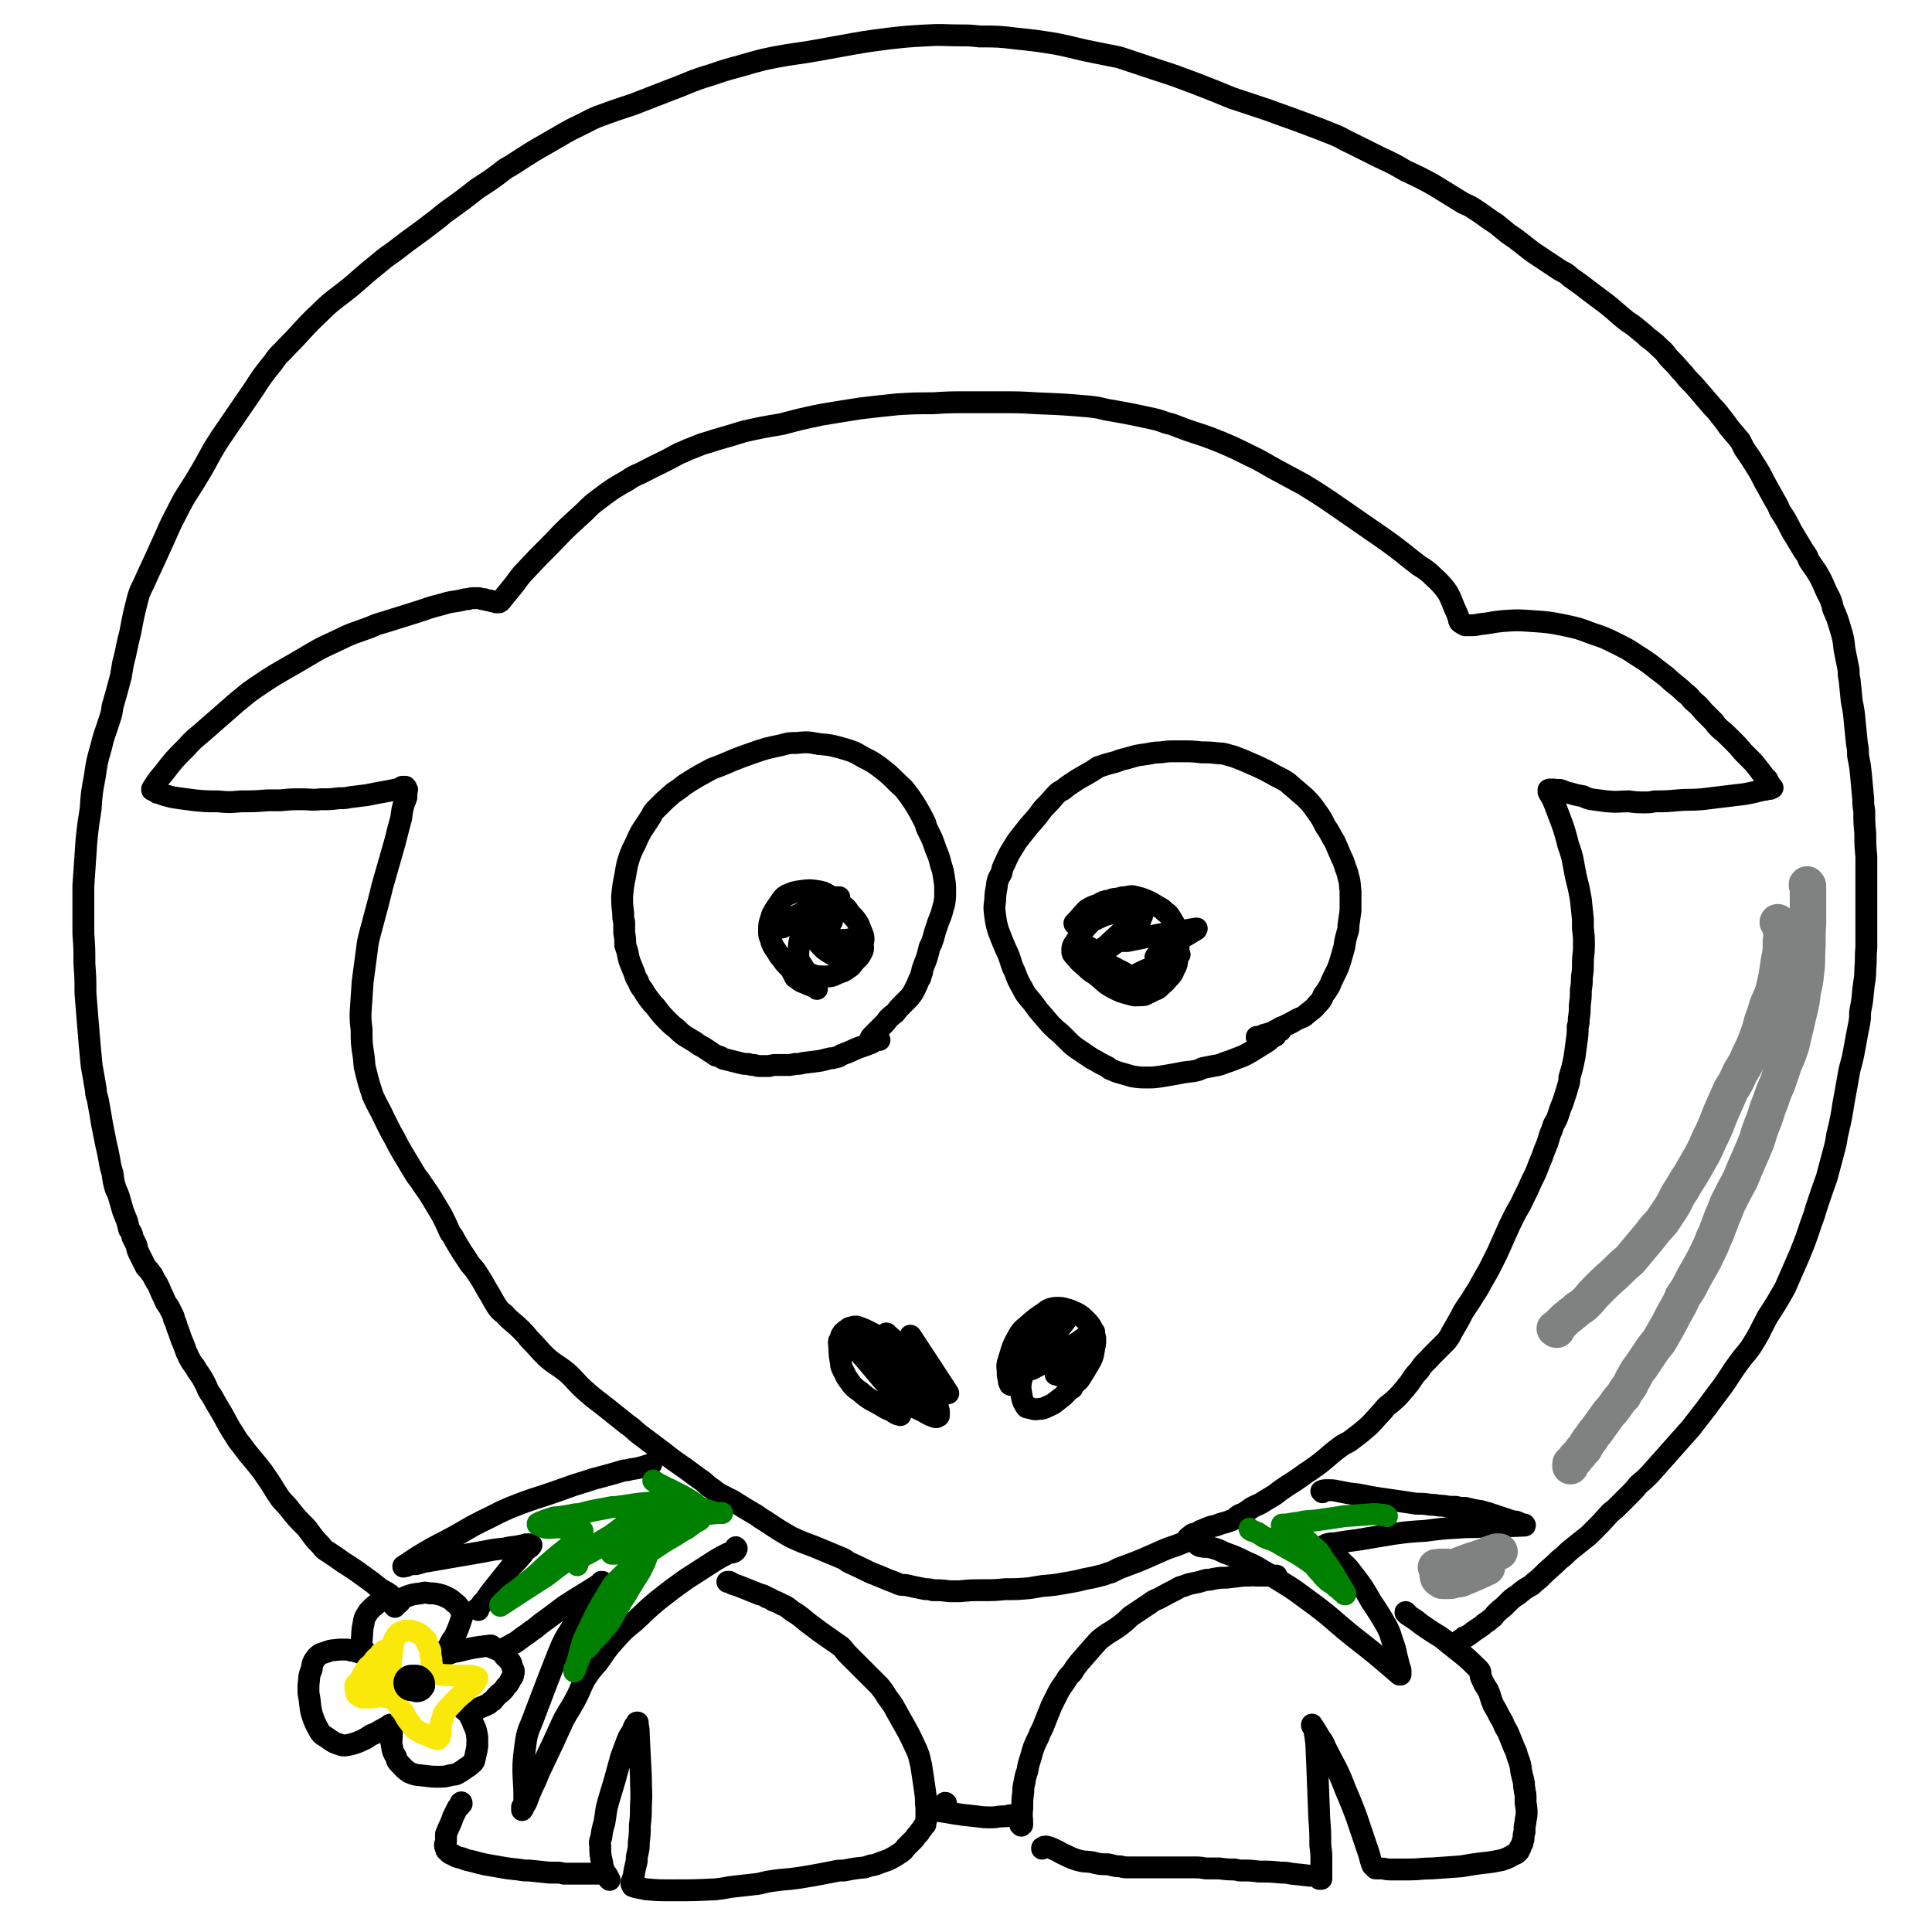 <svg viewBox='0 0 1854 1854' version='1.1' xmlns='http://www.w3.org/2000/svg' xmlns:xlink='http://www.w3.org/1999/xlink'><g fill='none' stroke='#000000' stroke-width='21' stroke-linecap='round' stroke-linejoin='round'><path d='M980,1752c0,0 -1,-1 -1,-1 0,0 2,1 2,0 0,-8 -1,-8 0,-16 0,-8 0,-8 1,-16 0,-4 0,-4 1,-8 1,-6 1,-6 3,-12 1,-6 1,-6 3,-12 3,-11 3,-11 8,-21 1,-4 2,-4 4,-9 4,-10 4,-10 8,-20 2,-4 2,-4 4,-8 4,-8 4,-8 9,-15 3,-5 3,-5 7,-9 3,-5 3,-5 7,-10 7,-8 7,-8 14,-16 3,-3 3,-4 7,-7 9,-7 10,-6 19,-13 5,-4 5,-4 9,-8 9,-6 9,-6 18,-12 4,-3 4,-3 9,-5 9,-5 9,-5 17,-9 3,-2 3,-2 7,-3 7,-3 7,-2 15,-4 3,-1 3,-1 7,-2 3,0 3,0 7,-1 6,-1 6,-1 12,-1 8,-1 8,-1 16,-2 3,0 3,0 6,0 3,-1 3,0 6,0 2,0 2,0 4,0 2,0 2,0 5,0 1,0 1,0 3,0 2,0 2,0 3,0 3,0 3,0 5,0 '/><path d='M1350,1548c-1,0 -2,-1 -1,-1 0,0 0,1 1,2 1,1 2,1 3,2 3,2 3,2 6,4 5,4 5,4 11,8 10,7 11,6 20,14 15,12 16,12 29,25 3,3 1,4 2,7 3,7 3,7 7,13 3,7 2,7 5,14 3,5 3,5 6,11 3,5 3,5 5,10 3,5 3,5 5,10 2,5 2,5 4,10 2,4 2,4 3,8 3,8 3,8 4,16 1,4 1,4 2,8 1,4 0,4 1,8 0,3 1,3 1,7 0,3 0,3 0,6 1,6 1,6 1,11 0,3 -1,3 -1,7 -1,5 -1,5 -1,10 -1,3 -1,3 -1,7 -1,2 -1,2 -1,4 -1,1 -1,1 -1,2 -1,1 -1,1 -1,2 0,1 0,1 -1,1 0,2 0,2 -1,3 -2,2 -2,2 -5,3 -5,3 -5,3 -11,5 -14,3 -14,2 -27,4 -6,1 -6,1 -12,2 -14,1 -14,1 -28,2 -11,0 -11,1 -22,1 -9,0 -9,0 -18,0 -5,0 -5,-1 -9,-1 -2,0 -2,0 -3,0 -1,0 -1,0 -2,0 0,0 0,0 0,0 -2,-2 -2,-2 -3,-3 -3,-8 -2,-8 -5,-16 -10,-29 -9,-29 -21,-57 -8,-21 -9,-20 -19,-40 -2,-5 -2,-5 -5,-9 -3,-5 -3,-5 -6,-10 -1,-1 -1,-1 -2,-2 0,-1 0,-1 0,-1 0,0 0,0 0,1 1,2 2,1 2,3 3,16 2,17 3,34 1,26 1,26 2,52 1,13 1,13 1,26 1,7 1,7 1,14 0,5 0,5 0,9 0,2 0,2 0,5 0,1 0,1 0,1 0,1 0,1 0,1 0,1 0,1 0,2 0,0 0,0 -1,0 0,0 0,0 -1,0 0,-1 1,-2 0,-3 -4,-1 -5,0 -9,0 -9,-1 -9,-1 -18,-2 -5,-1 -5,-1 -10,-1 -10,-1 -10,-1 -21,-1 -8,-1 -8,-1 -16,-1 -3,0 -3,0 -7,-1 -7,0 -7,0 -15,-1 -7,0 -7,0 -13,0 -6,-1 -6,-1 -11,-1 -8,0 -8,0 -16,0 -8,0 -8,0 -16,0 -7,0 -7,0 -13,0 -9,0 -9,0 -17,0 -5,0 -5,0 -9,-1 -6,0 -6,-1 -12,-2 -7,0 -8,0 -15,-2 -7,-1 -7,0 -14,-2 -6,-2 -6,-2 -12,-5 -5,-2 -5,-3 -10,-5 -4,-2 -4,-2 -8,-3 -2,0 -2,0 -3,1 -1,0 -1,0 -1,1 '/><path d='M585,1804c0,-1 -1,-1 -1,-1 0,-1 0,-1 0,-1 -1,-1 -1,-1 -1,-2 -1,-2 -2,-2 -3,-4 -1,-4 -2,-4 -2,-8 -2,-8 -2,-9 -2,-17 -1,-4 0,-4 1,-8 1,-7 1,-7 3,-14 2,-11 1,-11 4,-21 3,-10 3,-10 6,-20 3,-11 3,-11 6,-22 3,-8 3,-8 6,-16 2,-5 2,-4 5,-9 1,-3 1,-3 2,-5 1,-1 1,-1 2,-2 0,0 0,-1 0,-1 0,0 1,0 1,0 0,1 0,1 0,2 1,5 1,5 1,10 1,19 1,19 2,39 0,15 1,15 0,30 0,9 0,9 -1,18 0,8 0,8 -1,16 0,5 0,5 -1,10 -1,4 -1,4 -1,8 -2,8 -2,8 -3,15 -1,2 -1,2 -1,4 0,0 0,0 -1,1 0,1 0,1 0,2 0,0 0,0 1,1 0,0 0,0 0,1 2,0 2,1 3,1 5,1 5,1 10,2 12,1 12,1 25,1 21,0 21,0 42,-1 10,-1 10,-2 21,-3 9,-1 9,-1 18,-2 7,-1 7,-2 15,-3 13,-2 13,-1 26,-3 6,-1 6,-1 12,-2 11,-2 11,-2 21,-4 5,-1 5,-1 10,-1 10,-2 10,-2 20,-3 3,-1 3,-1 6,-2 2,0 2,0 5,-1 5,-2 5,-2 11,-4 6,-3 6,-3 12,-7 3,-2 3,-2 5,-5 4,-4 4,-4 8,-8 2,-2 1,-2 3,-4 1,-1 1,-1 2,-2 1,-2 1,-2 2,-3 1,-1 1,-1 2,-3 0,0 0,0 1,-1 0,-1 0,-1 1,-1 0,-1 0,-1 0,-1 1,-4 1,-4 1,-7 0,-4 0,-4 0,-8 -1,-7 0,-7 -1,-14 -2,-14 -2,-14 -4,-27 -2,-7 -1,-7 -4,-14 -9,-20 -10,-20 -21,-40 -3,-6 -4,-6 -8,-12 -3,-5 -3,-5 -7,-10 -5,-5 -5,-5 -10,-10 -10,-10 -10,-10 -20,-20 -4,-4 -3,-4 -7,-8 -10,-7 -10,-7 -20,-14 -4,-3 -4,-3 -8,-6 -7,-5 -7,-6 -14,-11 -5,-3 -5,-3 -10,-7 -3,-2 -3,-1 -6,-3 -4,-2 -4,-2 -7,-3 -3,-2 -3,-2 -6,-3 -3,-2 -3,-2 -7,-3 -10,-4 -10,-4 -20,-8 -3,-1 -3,-1 -6,-2 -1,-1 -1,-1 -3,-2 -1,0 -1,0 -2,0 0,0 0,0 0,0 '/><path d='M443,1731c0,-1 0,-2 -1,-1 0,0 0,1 0,2 -1,2 -2,2 -3,3 -2,4 -2,4 -4,8 -3,9 -4,9 -7,17 0,1 0,1 0,3 0,1 0,1 0,3 0,2 0,2 -1,4 0,2 0,2 1,4 0,2 1,2 2,3 2,2 2,2 5,3 3,2 3,2 8,3 5,2 5,2 10,3 11,3 11,3 23,5 11,2 11,2 21,3 6,1 6,1 11,1 10,1 10,1 19,2 3,0 3,0 6,0 4,0 4,0 8,1 1,0 1,0 3,0 3,0 3,0 6,0 2,0 2,0 4,0 1,0 1,0 3,0 1,0 1,0 2,0 1,0 1,0 2,0 2,0 2,0 4,0 1,0 1,0 2,0 2,0 2,0 4,0 1,0 1,0 1,0 1,0 1,0 2,0 0,0 0,0 0,0 1,0 1,0 1,-1 0,0 0,0 1,0 0,0 0,0 1,-1 0,0 0,0 0,0 0,-1 0,-1 0,-1 0,0 0,0 1,0 0,0 0,0 0,0 '/><path d='M707,1486c0,0 -1,-2 -1,-1 0,1 1,2 0,3 -3,3 -4,1 -8,3 -6,3 -6,3 -11,6 -14,9 -14,9 -28,18 -14,10 -14,10 -28,21 -11,9 -11,10 -22,20 -10,8 -10,8 -19,18 -9,10 -8,10 -16,21 -7,8 -7,8 -13,17 -5,10 -4,10 -10,21 -5,9 -5,8 -10,17 -10,22 -10,22 -20,43 -3,6 -3,6 -5,11 -2,5 -2,5 -5,11 -3,7 -3,7 -6,15 -1,2 -1,1 -2,3 -1,1 -1,1 -1,2 0,1 0,1 -1,1 0,0 0,1 0,1 0,-1 0,-2 0,-3 1,0 2,0 2,-1 1,-28 -3,-29 1,-57 2,-17 4,-16 10,-33 11,-29 11,-29 22,-57 5,-12 5,-12 12,-23 9,-16 10,-16 21,-32 4,-5 4,-5 8,-10 0,-1 0,-1 1,-2 0,0 0,0 0,0 0,0 0,-1 0,-1 0,0 0,0 -1,0 0,1 0,1 0,1 -17,11 -18,11 -35,22 -8,6 -8,6 -16,12 -7,5 -7,5 -13,10 -5,3 -5,4 -10,7 -4,3 -4,3 -8,6 -2,1 -2,1 -4,2 -1,1 -2,1 -3,2 -1,0 -1,0 -1,1 -1,0 -1,0 -1,0 -1,1 -1,1 -1,1 -1,0 -1,0 -1,0 0,0 0,0 -1,0 0,0 0,0 0,0 0,0 1,0 2,0 '/><path d='M459,1545c0,-1 -1,-1 -1,-1 0,-1 1,0 1,0 1,-2 1,-2 2,-3 2,-3 2,-3 5,-6 4,-6 4,-6 8,-11 8,-10 8,-10 16,-20 8,-8 8,-8 15,-17 2,-1 2,-1 3,-2 1,-1 1,0 1,-1 1,-1 1,-1 1,-1 0,-1 0,-1 -1,-1 -2,0 -2,0 -4,0 -1,0 -1,0 -2,1 -1,0 -1,0 -2,0 -9,2 -9,1 -17,3 -10,1 -10,1 -20,3 -29,5 -29,5 -58,10 -3,1 -3,1 -7,2 -4,0 -4,0 -8,1 -1,1 -1,1 -3,1 -1,0 -1,0 -1,0 0,0 0,1 0,0 0,0 0,0 0,0 11,-7 10,-7 22,-14 12,-7 13,-7 26,-14 13,-7 13,-8 27,-15 13,-6 13,-7 27,-13 25,-10 26,-9 51,-18 11,-4 11,-4 21,-7 9,-3 9,-3 17,-5 11,-3 11,-3 21,-6 3,0 3,0 6,-1 7,-1 7,-1 14,-3 3,-1 3,-1 6,-2 '/><path d='M1146,1476c0,0 0,-1 -1,-1 -1,0 -1,1 -2,1 -2,2 -2,2 -4,3 -5,2 -5,2 -10,4 -9,3 -9,3 -18,7 -18,8 -18,8 -37,15 -4,2 -4,2 -8,4 -5,1 -5,2 -10,3 -11,3 -11,2 -22,5 -5,1 -5,1 -11,2 -11,2 -11,2 -23,3 -6,1 -6,1 -12,2 -11,1 -11,1 -23,1 -11,1 -11,1 -23,1 -10,0 -10,0 -21,1 -5,0 -5,0 -10,0 -8,-1 -8,-1 -16,-1 -3,-1 -3,-1 -7,-1 -10,-2 -10,-2 -19,-4 -5,0 -5,0 -9,-2 -8,-3 -8,-3 -15,-6 -5,-2 -5,-2 -10,-4 -10,-5 -10,-5 -21,-10 -4,-3 -4,-3 -9,-5 -12,-5 -12,-5 -24,-10 -11,-4 -11,-4 -22,-9 -12,-7 -12,-7 -24,-15 -5,-3 -5,-3 -9,-6 -12,-7 -12,-7 -23,-14 -6,-3 -6,-3 -12,-6 -5,-3 -5,-4 -10,-7 -5,-4 -5,-5 -10,-8 -12,-9 -12,-9 -25,-18 -4,-3 -4,-3 -9,-7 -12,-9 -12,-9 -24,-18 -5,-4 -5,-5 -11,-9 -10,-8 -10,-8 -20,-16 -10,-8 -11,-8 -21,-17 -9,-8 -8,-9 -17,-17 -10,-8 -11,-7 -20,-15 -8,-8 -8,-9 -16,-17 -4,-5 -4,-5 -8,-9 -8,-8 -9,-7 -16,-15 -4,-3 -4,-3 -7,-7 -5,-8 -5,-9 -10,-17 -5,-9 -5,-9 -11,-18 -3,-4 -4,-4 -7,-9 -6,-9 -6,-9 -12,-19 -2,-4 -2,-4 -5,-8 -4,-9 -4,-9 -8,-17 -3,-5 -3,-5 -6,-10 -6,-10 -6,-10 -13,-20 -3,-5 -4,-5 -7,-10 -6,-10 -6,-10 -12,-20 -6,-10 -5,-10 -11,-20 -3,-6 -3,-6 -6,-12 -5,-11 -6,-11 -11,-22 -4,-12 -4,-12 -7,-24 -2,-7 -1,-7 -2,-14 -2,-13 -2,-13 -2,-26 -1,-8 -1,-8 -1,-16 1,-15 1,-15 2,-30 2,-15 2,-15 4,-30 1,-8 1,-8 3,-16 4,-15 4,-15 8,-30 2,-8 2,-8 4,-16 4,-14 4,-14 8,-28 2,-7 2,-7 4,-14 3,-12 3,-12 6,-23 1,-8 1,-8 3,-15 1,-2 1,-2 2,-5 0,-3 0,-3 0,-6 1,-1 1,-1 0,-2 0,-1 0,-1 -1,-2 -1,0 -1,0 -3,0 -2,1 -1,1 -3,2 -5,1 -5,1 -10,2 -11,2 -11,2 -21,4 -8,1 -8,1 -16,2 -5,1 -5,1 -11,1 -8,1 -8,1 -17,1 -9,1 -9,0 -18,0 -11,0 -11,0 -21,1 -6,0 -6,0 -12,0 -13,1 -13,1 -26,1 -11,1 -11,1 -22,0 -11,0 -11,0 -22,-1 -8,-1 -8,-1 -15,-2 -7,-1 -7,-1 -14,-3 -3,-1 -3,-1 -5,-2 -2,0 -2,0 -3,-1 -2,-1 -2,-1 -4,-2 0,0 0,-1 0,-1 0,0 0,0 0,0 5,-8 5,-8 11,-15 10,-13 10,-13 22,-25 7,-8 8,-8 16,-15 16,-14 16,-14 32,-28 9,-7 9,-8 18,-14 19,-13 20,-13 39,-24 19,-11 19,-12 39,-21 16,-8 16,-7 32,-13 7,-3 7,-3 14,-5 16,-5 16,-5 32,-10 12,-4 11,-4 23,-7 9,-3 9,-2 19,-4 3,-1 3,-1 6,-1 3,-1 3,-1 7,-1 1,0 1,0 2,0 2,0 2,0 5,1 1,0 1,0 2,0 2,1 2,1 3,1 2,0 2,0 4,1 2,0 2,0 4,1 0,0 0,0 1,0 0,0 0,0 0,0 1,0 1,0 1,0 1,0 1,0 1,0 2,-1 2,-2 3,-3 5,-6 5,-6 9,-11 5,-6 5,-7 10,-13 15,-16 15,-16 30,-31 14,-15 15,-15 30,-29 7,-7 7,-7 15,-13 12,-9 12,-9 26,-17 6,-4 6,-4 13,-7 19,-10 19,-9 37,-19 6,-2 6,-3 12,-5 5,-2 5,-2 10,-4 7,-2 7,-2 13,-4 14,-4 14,-4 27,-8 18,-4 18,-4 36,-7 19,-5 19,-5 38,-9 18,-3 18,-3 37,-6 8,-1 8,-1 17,-2 9,-1 9,-1 19,-2 17,-1 17,-1 34,-1 16,-1 16,-1 32,-1 17,0 17,0 34,0 17,0 17,0 34,1 25,1 25,1 49,3 9,1 9,1 17,3 23,4 23,4 46,9 9,2 8,3 17,5 8,3 8,3 16,6 15,5 16,5 31,11 14,6 14,6 28,13 13,6 13,7 26,14 13,7 13,7 26,14 13,8 13,8 25,16 13,9 13,9 26,18 13,9 13,9 26,18 17,12 17,13 34,26 5,3 5,3 10,7 6,6 7,6 13,13 4,5 4,5 7,11 2,5 2,5 4,10 2,4 2,4 3,7 1,2 1,2 1,4 1,1 0,1 1,2 1,1 2,1 3,2 1,0 1,0 2,1 2,0 2,0 4,0 5,0 5,0 10,-1 11,-1 11,-2 22,-3 14,-1 14,-1 28,0 15,1 16,1 31,4 14,3 14,3 27,8 12,4 12,4 24,10 10,5 10,5 19,11 13,8 13,9 25,18 4,3 4,3 7,6 7,6 8,6 14,12 4,3 4,3 7,7 6,5 6,5 11,11 5,5 5,5 10,10 2,3 2,3 5,6 6,5 6,5 12,11 6,6 6,6 11,12 5,5 5,5 10,10 4,5 4,5 7,9 3,4 3,4 6,7 1,2 1,2 2,4 1,1 1,1 1,2 0,0 0,0 0,1 1,0 1,1 1,1 0,0 0,0 1,0 0,0 0,0 0,0 0,0 0,0 -1,0 0,0 0,0 0,0 -1,0 -1,0 -1,1 -1,0 -1,0 -2,0 -3,1 -3,1 -5,1 -4,1 -4,1 -8,2 -9,2 -9,2 -18,3 -17,2 -17,2 -33,4 -12,1 -12,0 -23,1 -11,1 -11,1 -22,1 -5,1 -5,1 -9,1 -8,0 -8,0 -16,-1 -10,0 -10,1 -21,0 -7,-1 -7,-1 -15,-2 -4,-1 -4,-1 -8,-3 -6,-1 -6,-1 -13,-3 -5,-1 -5,-2 -9,-3 -3,0 -3,0 -6,0 -1,-1 -1,0 -3,0 -1,0 -1,-1 -1,0 -1,0 -1,0 -1,0 0,0 0,0 0,1 0,0 0,0 0,1 0,1 1,1 1,2 3,5 3,5 5,10 7,19 8,19 13,39 5,14 4,14 7,29 3,12 3,12 5,23 1,9 1,9 2,19 0,5 0,5 0,9 1,8 1,8 1,17 0,8 -1,8 -1,16 0,7 0,7 -1,14 0,6 0,6 -1,12 0,7 0,7 -1,15 0,6 0,6 -1,13 0,4 0,4 -1,7 0,7 0,7 -1,14 -1,7 -1,7 -2,15 -2,10 -2,10 -5,20 0,4 0,4 -1,7 -2,7 -2,7 -4,13 -2,7 -3,7 -5,14 -2,6 -2,6 -5,11 -1,3 -1,3 -2,6 -1,2 -1,2 -2,5 -2,7 -2,7 -5,14 -2,6 -2,6 -5,13 -3,8 -3,8 -7,16 -4,9 -4,9 -8,17 -4,9 -5,9 -9,17 -4,8 -4,8 -8,17 -4,9 -4,9 -8,18 -4,8 -4,8 -8,16 -4,7 -4,7 -8,14 -4,8 -5,8 -9,15 -2,3 -2,3 -4,6 -4,6 -4,6 -7,12 -4,7 -4,7 -8,14 -2,4 -2,4 -5,8 -7,7 -7,7 -14,14 -6,7 -7,6 -12,14 -6,6 -5,6 -10,13 -3,3 -2,3 -5,6 -6,7 -6,7 -13,13 -4,3 -4,3 -7,7 -7,7 -6,7 -13,14 -8,7 -8,7 -16,13 -5,4 -5,3 -10,6 -11,8 -11,9 -21,17 -4,3 -4,3 -7,5 -5,4 -5,3 -10,7 -7,5 -7,5 -15,10 -6,4 -6,4 -11,8 -6,4 -7,4 -13,8 -5,3 -5,2 -10,5 -4,3 -4,3 -9,6 -1,0 -1,0 -3,1 -3,2 -3,3 -7,5 -1,0 -1,0 -3,1 -3,1 -3,1 -7,2 -5,2 -5,2 -10,3 -5,2 -5,2 -10,4 -3,2 -3,2 -7,3 -2,1 -2,1 -3,3 -1,0 -2,0 -2,1 0,0 1,0 1,1 '/><path d='M1269,1432c0,0 -1,-1 -1,-1 2,-1 3,-1 5,-1 6,0 6,0 11,1 10,2 9,2 19,3 15,3 15,3 29,5 14,2 14,2 27,4 7,0 7,0 14,1 6,0 6,1 12,1 6,1 6,1 12,1 4,1 4,1 9,1 8,2 8,2 15,3 4,1 3,1 7,2 6,2 6,2 12,4 6,2 6,2 12,4 3,0 3,0 5,1 2,1 2,1 5,2 0,0 0,0 1,0 0,0 1,1 0,1 -19,1 -19,0 -39,1 -13,1 -13,0 -25,1 -16,1 -16,1 -31,3 -16,1 -16,1 -31,3 -12,2 -12,2 -24,4 -16,3 -16,2 -32,5 -4,0 -4,0 -8,1 -1,0 -1,1 -1,1 0,0 0,0 0,0 7,7 7,7 14,14 6,6 7,6 12,13 10,13 10,13 18,27 8,12 8,12 15,24 4,8 3,8 6,16 3,8 2,8 4,15 1,4 1,4 2,8 1,2 1,2 1,4 0,1 0,1 0,2 0,0 0,0 0,1 0,0 0,0 0,0 0,0 0,0 -1,0 -22,-19 -22,-19 -45,-37 -21,-17 -20,-18 -42,-34 -20,-15 -20,-14 -41,-27 -9,-5 -9,-6 -19,-10 -10,-5 -10,-5 -21,-9 -6,-3 -6,-3 -13,-5 -5,-1 -5,0 -9,-1 -2,0 -2,-1 -3,-1 '/><path d='M908,1731c0,0 0,-1 -1,-1 0,0 0,1 -1,1 -1,1 -1,1 -3,2 -4,1 -5,1 -9,3 0,0 0,0 0,0 1,0 0,0 0,0 1,1 1,1 1,1 21,3 21,4 42,6 7,1 8,1 15,1 5,0 5,-1 11,-1 3,0 3,0 6,-1 2,0 2,0 3,0 2,1 2,1 3,1 '/><path d='M407,1618c0,0 -1,-1 -1,-1 '/><path d='M379,1542c0,0 -1,-1 -1,-1 1,-1 2,-1 4,-2 3,-2 2,-4 6,-6 7,-3 8,-3 16,-4 4,-1 4,-1 8,0 4,0 5,0 9,1 4,1 4,1 8,3 4,2 4,2 7,5 3,2 3,2 5,5 2,2 2,2 2,5 1,2 1,2 0,5 -3,9 -3,9 -7,18 -1,2 -2,2 -3,4 -1,2 -1,2 -2,4 -1,2 -1,2 -2,3 -1,1 -1,1 -1,2 -1,1 -1,1 -1,2 -1,0 -1,0 -1,1 0,1 0,1 0,1 0,1 0,1 0,1 0,0 0,0 0,0 0,0 0,-1 0,-1 3,-1 3,0 5,-1 3,-1 3,-2 7,-2 16,-4 17,-4 33,-6 1,0 1,1 1,2 5,2 5,2 9,4 2,2 2,2 3,4 3,3 3,3 6,6 1,2 1,2 1,3 1,3 1,3 2,5 0,1 0,1 0,2 -1,2 0,2 -1,4 -1,1 -1,1 -2,3 -2,4 -2,4 -5,7 -1,2 -1,2 -3,4 -5,4 -5,4 -9,9 -2,1 -2,1 -4,3 -2,1 -2,1 -4,2 -3,1 -3,1 -7,3 -1,0 -1,0 -2,0 -3,0 -3,0 -5,0 -1,0 -1,0 -2,0 -1,0 -1,0 -1,0 -1,0 -1,0 -2,0 -1,0 -1,0 -1,0 0,0 -1,0 0,0 0,1 1,1 2,2 1,1 1,1 3,3 2,5 3,5 4,9 3,6 3,7 4,13 0,2 0,2 0,5 0,2 0,2 0,4 -1,3 0,3 -1,5 -1,5 -1,5 -2,9 -1,2 -2,2 -3,3 -2,2 -2,2 -4,3 -4,3 -4,3 -9,6 -2,1 -2,1 -4,1 -6,1 -6,2 -12,2 -8,0 -8,0 -16,-1 -7,-1 -7,0 -14,-3 -5,-3 -5,-4 -10,-9 -2,-2 -2,-2 -3,-6 -3,-5 -3,-5 -4,-11 -1,-4 0,-4 0,-9 0,-3 0,-3 0,-6 0,-2 0,-2 0,-3 0,-1 0,-1 0,-1 -1,-1 -1,-1 -1,-1 -1,0 -1,0 -2,1 -3,2 -3,2 -7,4 -5,3 -5,3 -10,5 -6,4 -6,4 -13,7 -6,2 -6,2 -12,3 -2,0 -3,0 -5,-1 -7,-2 -7,-3 -13,-7 -3,-2 -4,-2 -6,-5 -5,-9 -5,-9 -8,-18 -2,-9 -1,-10 -3,-19 0,-4 0,-4 0,-8 1,-7 0,-8 3,-15 1,-6 1,-7 5,-12 4,-4 5,-3 10,-5 5,-2 5,-1 11,-2 4,0 4,0 8,0 2,0 2,0 4,1 2,0 2,0 5,1 1,0 1,0 3,1 1,0 1,0 2,0 0,0 0,0 1,0 0,0 0,0 0,0 1,0 1,0 1,0 0,0 0,-1 1,-1 0,0 0,0 0,0 0,-1 0,-1 0,-1 -2,0 -3,1 -3,0 -1,-4 0,-4 0,-9 1,-9 0,-9 2,-18 1,-6 2,-6 5,-11 2,-2 2,-2 4,-4 4,-3 4,-4 9,-6 2,-2 2,-1 5,-2 3,0 3,0 6,0 '/><path d='M375,1531c0,0 0,0 -1,-1 0,0 0,0 0,0 -2,-1 -2,-1 -3,-2 -4,-2 -4,-2 -7,-4 -6,-5 -6,-5 -13,-10 -11,-8 -11,-8 -22,-15 -7,-5 -7,-5 -13,-9 -5,-3 -5,-3 -8,-7 -8,-8 -7,-8 -14,-17 -9,-9 -9,-9 -17,-19 -4,-5 -4,-4 -8,-9 -7,-10 -6,-10 -13,-20 -4,-6 -4,-6 -8,-11 -8,-10 -8,-9 -16,-20 -4,-5 -4,-5 -7,-10 -6,-9 -6,-10 -11,-19 -6,-10 -6,-10 -11,-19 -3,-4 -3,-4 -5,-9 -4,-8 -4,-8 -9,-15 -3,-6 -4,-5 -7,-11 -2,-3 -1,-3 -3,-6 -2,-6 -2,-6 -5,-13 -2,-6 -2,-6 -4,-11 -1,-4 -1,-4 -3,-8 0,-2 0,-2 -1,-4 -2,-4 -2,-4 -4,-8 -3,-4 -3,-4 -5,-9 -1,-2 -1,-2 -2,-4 -2,-5 -2,-5 -4,-9 -2,-3 -2,-3 -4,-7 -1,-2 -1,-2 -2,-3 -2,-3 -2,-3 -5,-6 -1,-2 -1,-2 -2,-4 -2,-4 -2,-4 -4,-8 -2,-4 -2,-4 -3,-9 -2,-4 -2,-4 -4,-8 0,-2 0,-2 -1,-4 -1,-2 -1,-2 -2,-3 -1,-4 -1,-4 -2,-8 -2,-5 -2,-5 -4,-10 -2,-7 -2,-7 -4,-14 -1,-3 -1,-3 -3,-7 -2,-7 -2,-7 -3,-15 -3,-9 -2,-9 -4,-18 -1,-5 -1,-5 -2,-9 -2,-10 -2,-10 -4,-20 -2,-12 -2,-12 -4,-23 -1,-5 -2,-5 -2,-10 -2,-12 -2,-12 -4,-23 -1,-10 -1,-10 -2,-21 -1,-12 -1,-12 -2,-24 -1,-13 -1,-13 -2,-25 0,-14 0,-14 -1,-28 0,-15 0,-15 -1,-29 0,-15 0,-15 0,-30 0,-8 0,-8 0,-16 1,-15 1,-15 2,-29 1,-16 1,-16 3,-32 1,-6 1,-6 2,-13 1,-15 1,-15 4,-31 2,-14 2,-14 6,-28 3,-13 4,-13 8,-26 2,-6 2,-6 3,-13 4,-14 4,-14 8,-29 1,-6 1,-6 2,-12 4,-15 3,-15 7,-30 3,-16 3,-16 7,-32 2,-7 2,-7 6,-15 8,-18 8,-17 16,-35 8,-17 7,-17 16,-34 9,-18 10,-17 20,-34 11,-18 10,-19 21,-36 13,-19 13,-19 26,-38 12,-17 11,-18 25,-35 6,-9 7,-8 14,-16 15,-15 14,-16 30,-31 14,-14 15,-13 31,-26 16,-14 16,-14 32,-27 5,-4 6,-4 11,-8 18,-14 18,-13 36,-27 7,-5 7,-6 14,-11 14,-10 14,-10 28,-21 14,-9 14,-9 27,-19 7,-4 7,-4 13,-8 14,-9 14,-9 28,-17 16,-9 16,-10 33,-18 15,-8 15,-7 31,-13 9,-3 9,-3 18,-6 18,-7 18,-7 36,-14 19,-7 18,-8 38,-14 20,-7 20,-6 40,-12 11,-3 11,-3 21,-5 21,-4 21,-3 43,-7 11,-2 11,-2 22,-4 22,-4 22,-4 45,-7 18,-2 18,-2 36,-3 16,-1 16,0 33,0 9,0 9,0 18,1 18,0 18,0 35,2 19,2 19,2 38,5 20,4 20,5 41,9 10,2 10,2 20,4 18,6 18,6 36,12 19,6 18,6 37,13 18,7 18,7 35,14 18,6 18,6 36,12 16,6 17,6 33,12 16,6 16,6 31,12 7,3 7,4 14,7 14,7 14,7 28,14 13,6 13,6 25,13 13,6 13,6 26,13 13,8 13,8 26,16 6,4 7,3 13,7 11,7 11,8 22,15 5,4 5,4 11,9 12,8 12,9 24,18 12,8 12,8 24,16 6,4 7,3 12,8 10,7 10,7 19,14 8,6 8,6 16,12 10,8 9,8 19,16 3,2 3,2 6,4 6,5 6,5 11,9 3,3 3,3 6,5 5,4 5,4 9,8 6,5 5,6 10,11 5,5 5,5 10,11 3,3 3,3 6,7 6,6 6,6 12,13 6,7 6,7 12,14 6,6 6,7 11,13 3,4 3,4 5,7 6,7 6,7 11,13 2,4 2,4 4,8 5,7 5,7 10,15 5,8 5,8 9,16 5,9 5,9 10,18 3,5 3,5 5,10 6,9 6,9 11,19 6,10 6,10 12,20 3,4 3,4 5,9 6,9 6,8 11,17 5,10 4,10 9,19 2,5 2,5 3,10 4,9 4,9 7,19 3,10 3,10 4,20 2,10 2,10 4,20 0,5 0,5 1,10 1,10 1,10 2,20 2,10 2,10 3,21 1,10 1,10 2,20 1,5 1,5 1,11 2,10 2,10 3,20 1,11 1,11 2,22 0,5 0,5 1,11 0,11 0,11 1,22 0,11 0,11 1,22 0,11 0,11 0,22 0,6 0,6 0,11 0,10 0,10 0,21 0,11 0,11 0,23 0,5 0,5 0,10 -1,10 0,10 -1,21 0,10 -1,10 -2,20 -1,11 -1,11 -3,21 0,6 0,6 -1,12 -2,10 -2,10 -4,21 -2,11 -2,11 -5,22 -1,5 -1,5 -2,11 -2,11 -2,11 -4,22 -2,13 -2,13 -5,26 -2,7 -1,7 -3,15 -4,15 -4,15 -8,30 -5,14 -5,14 -10,29 -2,7 -2,7 -5,15 -5,15 -5,15 -11,30 -7,16 -7,16 -14,32 -8,14 -8,14 -17,28 -8,15 -7,15 -16,29 -5,7 -6,7 -11,14 -11,15 -10,16 -21,30 -11,15 -11,15 -22,29 -5,7 -6,7 -11,13 -16,18 -16,18 -32,36 -5,5 -5,5 -11,10 -3,4 -3,4 -7,8 -5,5 -5,5 -10,10 -5,5 -5,5 -10,9 -8,9 -8,9 -17,18 -4,4 -4,4 -8,7 -5,4 -5,4 -10,8 -5,4 -5,4 -9,8 -5,4 -5,4 -9,8 -8,7 -8,7 -15,14 -4,3 -4,3 -7,6 -7,4 -7,4 -13,9 -6,4 -6,4 -10,8 -2,2 -2,2 -4,4 -4,3 -4,3 -8,7 -2,3 -2,3 -5,5 -2,2 -2,2 -4,3 -3,2 -2,2 -5,4 -3,2 -3,2 -6,4 -2,1 -2,2 -4,3 -1,1 -2,1 -3,2 -1,1 -1,1 -3,1 -1,1 -1,1 -2,2 -1,0 -1,0 -1,1 -1,0 -1,0 -1,0 0,0 0,0 1,1 '/><path d='M1229,989c0,0 0,-1 -1,-1 -1,0 0,1 -1,2 -2,2 -2,2 -3,4 -4,2 -4,2 -7,5 -8,5 -8,5 -16,10 -7,4 -7,4 -15,7 -5,2 -5,2 -11,4 -5,2 -5,2 -11,3 -5,1 -5,1 -10,2 -4,2 -4,2 -9,3 -9,1 -9,1 -19,3 -6,1 -6,1 -12,2 -7,1 -7,1 -13,1 -7,0 -7,0 -14,-1 -7,-2 -7,-2 -14,-4 -3,-1 -3,-1 -5,-2 -3,-1 -3,-1 -5,-3 -2,-1 -2,-1 -4,-2 -6,-3 -5,-3 -11,-6 -3,-2 -3,-2 -6,-4 -7,-5 -8,-5 -14,-10 -5,-5 -5,-5 -10,-10 -5,-4 -5,-4 -10,-9 -6,-7 -6,-7 -12,-14 -5,-7 -5,-7 -11,-14 -2,-3 -2,-3 -4,-7 -4,-7 -4,-7 -7,-15 -4,-8 -3,-8 -6,-16 -2,-5 -2,-4 -4,-9 -3,-7 -3,-7 -6,-15 -2,-7 -2,-7 -3,-14 -1,-8 -1,-8 0,-15 0,-8 1,-8 2,-17 1,-5 2,-5 4,-9 1,-5 1,-5 3,-9 4,-9 4,-9 9,-17 3,-5 3,-5 7,-10 7,-9 7,-9 15,-18 3,-4 3,-4 6,-8 6,-6 6,-6 12,-13 3,-3 3,-3 7,-5 7,-6 7,-5 14,-10 7,-4 7,-4 14,-8 3,-2 3,-2 6,-4 9,-3 9,-3 17,-5 7,-3 7,-2 13,-4 7,-2 7,-2 14,-3 8,-1 8,-2 16,-2 7,-1 7,-1 14,-1 4,0 4,0 7,0 9,0 9,0 18,1 8,0 8,0 17,1 3,0 3,0 7,1 3,1 3,1 7,2 8,3 8,3 17,7 7,3 7,3 15,7 7,4 7,4 15,8 3,2 4,2 7,5 7,6 7,6 14,12 6,6 6,6 11,13 5,7 5,7 9,15 5,7 4,7 9,15 3,7 3,7 6,14 2,4 2,4 3,7 2,7 3,7 4,13 2,6 1,7 2,13 0,3 0,3 0,6 0,7 0,7 0,13 -1,7 -1,7 -2,14 0,4 0,4 -1,7 -2,7 -2,7 -3,14 -2,7 -2,7 -4,14 -2,6 -2,6 -5,12 -3,6 -3,6 -5,11 -3,5 -3,5 -6,9 -2,5 -2,5 -6,9 -4,5 -5,5 -10,9 -2,2 -2,2 -4,3 -5,2 -5,2 -10,5 -4,2 -4,2 -8,4 -3,1 -3,1 -6,3 -3,1 -3,2 -6,3 -3,1 -3,1 -7,2 -2,1 -2,1 -4,2 -2,0 -2,0 -3,0 0,1 0,0 0,0 '/><path d='M844,998c-1,0 -1,-1 -1,-1 -1,0 -1,1 -3,1 -2,2 -2,2 -4,3 -5,2 -5,2 -11,4 -8,3 -8,4 -17,7 -3,2 -3,2 -7,3 -3,1 -3,0 -6,1 -4,1 -4,1 -8,2 -8,1 -8,1 -16,2 -4,1 -4,1 -8,1 -2,1 -2,0 -5,1 -6,0 -6,0 -12,0 -4,0 -4,0 -8,1 -4,0 -4,0 -8,0 -3,0 -3,0 -6,-1 -3,0 -3,0 -6,-1 -4,0 -4,0 -8,-1 -8,-2 -8,-2 -16,-4 -3,-2 -3,-2 -7,-3 -6,-4 -6,-4 -12,-8 -4,-2 -4,-2 -8,-5 -5,-3 -5,-3 -10,-6 -4,-3 -4,-3 -8,-7 -4,-3 -4,-3 -7,-6 -7,-7 -7,-7 -13,-15 -3,-3 -3,-3 -6,-7 -3,-4 -3,-4 -6,-9 -3,-4 -3,-4 -5,-9 -3,-4 -2,-5 -4,-9 -2,-5 -2,-5 -4,-10 -1,-4 -1,-4 -2,-9 -1,-3 -1,-3 -2,-6 0,-6 0,-6 -1,-12 0,-5 0,-5 0,-10 -1,-4 -1,-4 -1,-9 -1,-8 -1,-8 -1,-16 1,-10 1,-10 3,-20 1,-6 1,-6 2,-11 3,-10 3,-10 8,-20 6,-14 7,-13 15,-26 2,-4 2,-4 5,-7 8,-8 8,-8 16,-15 6,-4 6,-4 11,-8 11,-7 11,-7 22,-13 7,-4 7,-3 14,-6 14,-6 14,-6 28,-11 14,-5 15,-5 29,-8 7,-2 7,-2 14,-2 11,-1 11,-1 22,1 11,1 11,1 22,4 10,3 11,3 21,9 8,4 8,4 15,9 9,7 9,7 17,15 4,4 5,4 8,8 6,8 6,8 11,16 4,7 4,7 8,15 1,4 1,4 3,8 4,8 4,8 7,17 3,7 3,7 5,15 2,6 2,6 3,13 1,6 1,6 1,12 0,7 0,7 -1,13 -1,3 -1,3 -2,7 -2,7 -3,7 -5,14 -3,8 -2,8 -5,16 -1,2 -1,2 -2,4 -1,4 -1,4 -2,8 -2,7 -3,7 -5,14 0,2 0,2 -1,4 -1,3 0,3 -2,5 -2,5 -2,5 -4,9 -2,4 -2,4 -5,8 -4,4 -4,4 -7,7 -4,4 -4,4 -7,8 -4,3 -4,3 -7,6 -2,3 -2,3 -5,6 -2,2 -2,2 -4,4 -3,3 -3,3 -6,6 -1,1 -1,1 -2,3 '/><path d='M784,949c0,0 0,-1 -1,-1 -4,-2 -4,-2 -7,-3 -6,-3 -7,-2 -11,-6 -3,-1 -2,-2 -4,-5 -2,-4 -2,-4 -5,-7 -3,-3 -3,-3 -5,-6 -3,-4 -3,-3 -5,-7 -2,-3 -2,-3 -4,-6 -1,-3 -2,-3 -2,-6 -2,-4 -2,-4 -2,-9 0,-6 0,-6 2,-12 1,-4 1,-3 3,-7 2,-3 2,-3 4,-6 4,-5 3,-6 8,-9 7,-3 7,-3 14,-4 8,-1 8,-1 15,0 6,1 6,1 11,4 6,3 6,3 11,8 6,4 6,4 10,10 5,5 5,5 8,10 2,5 2,5 4,10 1,4 1,4 0,8 0,5 1,5 -1,9 -3,6 -4,5 -8,10 -2,3 -2,3 -5,5 -4,3 -4,3 -10,5 -6,3 -6,3 -13,3 -7,0 -8,0 -15,-3 -3,-1 -3,-1 -4,-4 -4,-7 -6,-7 -6,-15 1,-12 1,-14 6,-24 7,-12 9,-12 19,-22 4,-4 5,-4 10,-7 2,-1 2,-1 4,-1 0,0 1,0 0,0 0,0 0,0 0,0 -19,10 -19,10 -37,19 -2,1 -2,1 -3,2 -1,0 -1,0 -1,0 -1,0 -1,0 0,0 0,0 0,0 0,0 13,-8 13,-8 25,-16 1,0 2,-1 1,0 -16,8 -17,8 -34,17 -3,1 -3,2 -6,3 -1,2 -2,2 -3,3 0,0 0,1 0,1 2,0 2,0 4,0 1,-1 1,-2 2,-2 12,-2 12,-2 24,-3 11,-1 11,-1 21,-1 1,0 0,1 0,1 -2,3 -2,2 -4,5 -3,7 -7,10 -6,14 1,3 6,-1 11,-1 6,-1 6,-1 12,-1 9,-1 18,-4 17,-1 -2,6 -11,10 -21,19 -1,1 -1,1 -2,1 0,1 0,1 0,1 2,0 2,0 4,0 0,0 -1,0 0,0 2,-1 2,0 5,0 1,0 2,-1 2,0 0,0 -1,0 -2,1 -2,1 -2,3 -3,2 -3,-1 -3,-2 -6,-5 -7,-5 -7,-4 -14,-9 -5,-5 -5,-5 -9,-11 -3,-4 -2,-5 -4,-9 0,0 0,0 0,0 '/><path d='M1032,887c0,0 -1,0 -1,-1 6,-6 6,-7 12,-13 5,-3 5,-3 11,-5 5,-3 5,-3 11,-4 4,-2 4,-1 9,-2 3,-1 3,-1 7,-1 3,-1 3,-1 6,-1 4,1 4,1 8,2 8,3 8,3 16,8 4,2 4,2 7,5 3,2 3,2 5,5 3,5 3,5 6,10 1,4 1,5 2,9 0,3 0,3 0,5 0,6 0,6 0,11 0,2 0,3 -1,5 -1,5 0,5 -3,10 -2,5 -2,5 -6,9 -4,5 -4,4 -8,8 -2,2 -2,2 -5,3 -4,2 -4,2 -8,4 -2,1 -2,1 -4,1 -6,0 -6,1 -12,-1 -8,-2 -8,-2 -16,-6 -9,-5 -8,-6 -17,-13 -5,-3 -5,-3 -9,-7 -6,-5 -6,-5 -11,-11 -2,-2 -2,-2 -2,-5 0,-2 0,-3 1,-5 6,-9 6,-10 13,-18 4,-4 4,-5 9,-7 10,-5 10,-4 21,-7 3,-1 4,0 7,0 5,2 6,2 11,3 1,1 1,1 2,2 1,2 2,3 1,4 -6,9 -8,8 -16,16 -4,3 -5,3 -9,6 -4,3 -4,3 -9,5 0,0 0,0 -1,1 0,0 -1,0 -1,-1 0,0 0,0 0,-1 0,0 1,0 1,0 14,-13 14,-13 29,-26 2,-2 2,-2 5,-4 1,0 2,-1 3,-1 0,0 -1,0 -1,1 -13,10 -14,10 -26,21 0,1 0,2 1,2 2,1 2,0 4,0 4,0 4,0 8,0 21,-4 21,-5 42,-8 12,-2 13,-2 24,-4 1,0 0,0 0,1 -15,9 -15,9 -30,18 -5,4 -6,4 -9,8 -1,1 1,2 2,2 4,1 4,0 8,1 1,0 2,-1 2,0 0,0 -1,1 -2,1 -5,5 -5,4 -11,8 -7,5 -7,5 -14,10 -2,2 -2,3 -4,3 -1,0 0,-1 0,-2 -2,-3 -3,-2 -5,-4 -4,-2 -4,-2 -7,-4 -10,-5 -10,-5 -20,-11 -3,-1 -3,-1 -6,-4 -3,-3 -4,-3 -6,-6 -1,-1 -1,-2 -1,-3 0,0 0,0 0,0 0,0 0,1 0,1 0,1 0,1 0,2 3,8 2,8 6,16 3,6 2,9 8,12 7,3 9,2 18,1 11,-3 11,-5 22,-10 10,-4 10,-4 19,-8 5,-3 4,-3 9,-6 2,-1 2,-1 3,-2 1,0 1,0 1,0 1,1 1,1 1,1 '/><path d='M864,1358c0,0 0,0 -1,-1 -1,0 -1,1 -2,0 -3,-1 -2,-1 -5,-3 -5,-2 -5,-2 -10,-5 -10,-6 -11,-5 -20,-13 -7,-5 -7,-5 -12,-12 -3,-4 -2,-4 -5,-9 -1,-3 -2,-3 -2,-7 -2,-10 -1,-10 -2,-20 0,-2 1,-2 2,-5 0,-2 1,-2 2,-4 2,-2 2,-2 4,-3 2,-2 2,-2 4,-2 2,-1 3,-1 5,-1 6,2 6,2 12,5 4,2 4,2 8,4 4,3 4,3 9,6 5,3 5,3 10,6 4,2 4,2 7,5 3,2 3,2 5,5 2,2 2,2 4,4 2,2 2,2 4,5 3,5 3,5 6,10 1,3 1,3 3,6 2,5 2,5 5,10 1,2 1,2 2,4 1,3 1,3 3,6 0,3 0,3 1,5 0,1 0,1 0,2 0,1 0,1 0,2 0,1 0,1 -1,1 -1,1 -1,1 -2,1 -6,-2 -6,-2 -11,-5 -11,-6 -12,-4 -21,-12 -20,-18 -19,-19 -37,-40 -4,-4 -4,-4 -7,-10 -1,-3 -1,-3 -3,-7 0,-2 0,-2 0,-4 0,-1 0,-2 1,-2 1,-1 2,-3 4,-1 16,10 16,11 30,24 7,6 7,6 13,13 4,5 4,5 8,10 2,2 2,3 4,5 1,1 1,1 2,3 1,0 2,1 1,1 -8,-7 -9,-8 -18,-17 -11,-10 -11,-10 -22,-22 -3,-4 -3,-4 -6,-9 -1,-2 -1,-2 -2,-5 0,-1 0,-1 0,-2 0,0 0,0 0,0 0,0 1,0 1,0 15,21 16,20 31,42 1,2 -1,2 0,4 1,3 1,3 3,6 0,1 0,1 1,3 0,0 1,1 1,1 -11,-21 -13,-22 -22,-43 -1,-3 1,-3 1,-5 0,-3 -1,-3 -1,-5 0,-2 1,-2 1,-3 0,0 1,-1 1,0 9,8 10,8 18,18 7,7 6,8 12,15 3,6 3,6 7,11 1,2 1,2 3,4 1,1 1,1 2,2 0,0 0,0 0,-1 -8,-18 -8,-18 -16,-37 -1,-4 -1,-4 -3,-8 0,-1 -1,-3 0,-2 17,26 27,41 36,55 '/><path d='M970,1329c-1,0 -1,-1 -1,-1 0,0 0,0 0,0 -1,-2 -1,-2 -1,-4 -1,-4 -1,-4 -1,-7 0,-5 -1,-5 0,-9 4,-12 3,-13 9,-24 4,-7 4,-7 10,-12 8,-7 8,-7 17,-13 2,-2 3,-2 5,-3 4,-1 4,-1 8,-1 5,0 5,1 10,2 3,1 4,2 7,3 5,3 5,3 9,7 3,3 3,3 5,6 1,2 1,2 2,4 1,3 1,3 2,7 0,2 0,2 0,5 -1,5 -1,5 -2,11 -1,3 -1,4 -3,7 -4,7 -4,7 -9,15 -2,3 -2,3 -6,6 -5,6 -5,6 -11,12 -4,3 -4,3 -9,7 -2,1 -2,1 -4,2 -5,2 -5,3 -10,3 -5,1 -5,0 -9,-1 -2,0 -3,0 -4,-2 -3,-5 -3,-6 -4,-12 -1,-6 -1,-6 0,-12 2,-8 3,-9 6,-16 4,-9 4,-9 10,-17 7,-11 7,-11 15,-21 2,-2 2,-1 4,-3 0,-1 2,-2 1,-2 -11,10 -12,12 -24,23 -6,6 -6,6 -12,12 -1,1 -1,1 -2,2 -1,0 -1,0 -1,1 0,0 0,1 0,0 15,-12 15,-13 30,-26 5,-5 5,-5 10,-9 3,-3 3,-2 6,-5 2,-1 2,-1 3,-1 0,-1 0,-1 0,-1 1,0 0,1 0,1 0,0 0,0 0,0 -18,23 -18,23 -35,46 -1,2 -1,3 -2,5 0,0 1,0 1,0 19,-10 19,-10 38,-22 10,-6 10,-7 21,-14 0,0 0,0 1,0 0,0 0,0 0,0 -14,15 -15,15 -29,31 -4,4 -4,4 -7,9 -1,1 -1,1 -1,1 0,0 0,0 1,0 2,1 2,1 3,1 4,2 5,2 8,5 1,1 1,2 2,4 0,1 1,1 2,3 '/></g>
<g fill='none' stroke='#008000' stroke-width='21' stroke-linecap='round' stroke-linejoin='round'><path d='M1200,1468c0,0 -1,-1 -1,-1 0,0 0,1 1,1 1,1 1,1 2,1 3,1 2,1 5,2 3,2 3,2 6,4 7,3 7,2 14,6 15,9 16,8 31,19 3,2 3,2 5,5 3,3 2,3 5,5 1,2 1,2 3,4 3,3 3,3 6,5 2,1 2,1 3,2 2,2 2,2 5,4 1,1 1,1 2,2 1,1 1,1 3,2 0,1 0,1 1,1 0,0 0,0 0,0 0,-1 0,-1 0,-1 -10,-16 -9,-17 -21,-33 -4,-7 -4,-7 -11,-13 -6,-6 -7,-6 -14,-11 -4,-3 -5,-3 -9,-5 -2,-1 -2,-1 -4,-2 -1,0 -1,0 -1,-1 -1,0 -1,0 -1,0 0,-1 0,-1 1,-1 1,0 1,0 3,0 6,-1 6,-1 13,-2 8,-2 8,-1 16,-2 14,-2 14,-2 27,-4 13,-1 13,-1 27,-2 1,0 2,0 3,0 3,0 3,0 5,1 1,0 1,0 1,0 1,0 1,-1 2,0 2,0 2,0 3,1 '/><path d='M655,1448c0,0 0,-1 -1,-1 0,-1 0,0 -1,-1 -2,0 -2,-1 -3,-1 -5,-1 -5,-2 -9,-2 -9,-1 -9,-1 -17,-1 -16,1 -16,2 -32,4 -7,0 -7,1 -14,2 -11,2 -11,2 -22,5 -4,0 -4,0 -8,1 -6,1 -6,1 -13,2 -3,0 -3,0 -6,1 -6,2 -6,2 -11,4 -1,1 -1,1 -2,1 0,0 0,0 0,0 0,1 0,1 0,1 3,1 4,2 7,3 8,1 8,-1 17,0 9,1 10,1 19,3 0,1 0,1 0,1 0,1 0,1 0,1 -5,6 -5,6 -11,11 -9,8 -9,7 -18,15 -12,10 -11,11 -24,21 -5,4 -5,4 -10,8 -6,4 -6,4 -12,10 -1,1 -1,1 -2,2 -1,1 -1,1 -2,2 0,1 0,1 0,1 0,0 0,0 0,0 20,-13 20,-13 40,-26 8,-5 7,-5 15,-11 7,-5 7,-5 14,-9 7,-5 8,-4 15,-9 7,-3 7,-3 13,-7 5,-3 5,-3 10,-6 4,-3 4,-3 8,-6 5,-4 5,-4 11,-8 2,-1 2,-1 4,-2 2,-1 2,-1 4,-2 2,-2 2,-2 5,-4 1,0 1,0 2,0 1,-1 1,-1 3,-1 0,-1 0,-1 1,-1 1,0 1,0 2,0 0,0 0,0 0,0 1,0 1,0 1,1 1,2 1,2 1,4 0,3 0,3 0,5 -2,10 -2,10 -4,19 -2,9 -2,10 -5,18 -2,6 -3,6 -5,11 -3,5 -3,5 -5,8 -5,8 -5,8 -9,15 -2,3 -2,3 -4,6 -4,7 -4,7 -8,14 -2,4 -2,4 -5,8 -1,2 -1,2 -3,3 -1,2 -1,2 -2,3 -3,4 -3,4 -6,7 -2,1 -2,1 -3,3 -2,2 -2,2 -4,5 -1,0 -1,0 -1,1 -1,0 -1,1 -1,1 -1,0 -1,1 -1,1 0,0 0,0 -1,0 0,0 0,0 0,0 -1,0 -1,0 -1,0 0,0 -1,0 -1,0 0,0 0,0 0,1 -1,0 -1,0 -1,1 -1,3 -1,3 -2,5 -1,4 -2,4 -3,7 -1,3 -1,3 -2,5 0,1 0,1 0,1 -1,1 -1,1 -1,1 0,1 0,1 0,1 0,-1 0,-1 0,-2 1,-2 2,-2 2,-5 2,-5 2,-5 3,-10 3,-10 2,-10 7,-20 10,-21 10,-21 22,-41 4,-7 5,-7 11,-13 11,-11 11,-11 23,-21 6,-4 6,-4 12,-8 10,-7 10,-6 21,-13 3,-2 3,-2 7,-4 4,-3 4,-3 8,-6 2,-1 2,-1 4,-2 0,-1 1,-1 1,-1 -17,8 -18,9 -36,16 -9,4 -9,4 -19,7 -6,2 -6,2 -12,5 -4,1 -4,1 -8,2 -2,1 -2,1 -4,2 -2,1 -2,1 -3,1 0,0 0,0 -1,0 -1,0 -1,0 -1,0 0,0 0,0 -1,0 0,0 0,0 0,0 1,0 1,0 1,-1 21,-9 21,-8 43,-17 8,-4 8,-5 16,-9 6,-3 6,-3 12,-7 4,-2 4,-1 7,-4 3,-2 4,-2 4,-5 1,-2 -1,-3 -3,-5 -9,-6 -9,-6 -19,-11 -7,-4 -7,-3 -14,-7 -2,-1 -2,-1 -4,-2 -1,-1 -4,-3 -3,-2 17,11 19,13 39,25 3,1 3,1 7,1 4,2 4,2 8,3 4,1 4,1 7,2 1,0 1,0 3,0 0,0 0,0 1,0 0,0 0,0 1,0 0,0 0,0 0,0 0,0 0,0 -1,0 -2,0 -2,0 -4,0 -10,1 -10,1 -20,2 -13,2 -13,2 -26,6 -25,8 -25,8 -49,17 -7,3 -7,3 -14,6 -8,4 -8,4 -15,8 -2,1 -2,1 -4,2 -2,2 -2,2 -4,3 0,1 0,1 -1,1 0,1 0,1 -1,2 0,0 0,0 0,0 0,1 0,1 0,1 0,1 0,1 0,1 0,1 0,1 0,1 '/></g>
<g fill='none' stroke='#FAE80B' stroke-width='21' stroke-linecap='round' stroke-linejoin='round'><path d='M346,1628c0,0 -1,-1 -1,-1 0,0 1,0 1,0 2,-1 2,-1 3,-2 3,-3 3,-3 7,-5 5,-3 5,-3 11,-6 2,-2 3,-3 5,-5 1,-1 1,-2 1,-3 1,-4 1,-4 2,-8 0,-2 0,-2 0,-5 0,-2 0,-2 1,-4 0,-2 0,-2 0,-4 0,-2 0,-2 1,-4 0,-1 0,-1 0,-2 1,-3 0,-3 1,-5 2,-3 2,-3 3,-5 1,-1 1,-1 2,-2 2,-1 3,-1 5,-2 5,0 6,-1 10,1 6,2 6,3 10,7 2,1 1,2 2,4 1,4 2,4 3,7 0,2 0,2 0,4 1,4 1,4 1,7 1,3 0,3 1,5 0,1 0,1 0,3 1,1 1,1 2,2 3,2 3,2 6,2 7,1 7,0 13,1 6,0 6,0 13,0 3,0 3,0 6,1 1,0 1,0 3,1 0,0 0,1 0,1 0,1 -1,1 -1,2 -3,4 -3,4 -7,7 -7,7 -8,6 -15,14 -5,5 -5,5 -9,10 -1,2 -1,2 -1,5 -1,2 -1,2 -2,4 0,1 0,1 0,3 0,1 0,1 0,3 0,2 0,2 0,4 -1,2 0,2 -1,4 -1,1 -1,1 -2,2 -1,0 -1,0 -2,-1 -2,0 -2,0 -4,-1 -7,-3 -8,-3 -15,-7 -3,-2 -3,-3 -5,-6 -4,-5 -4,-5 -7,-11 -3,-3 -3,-3 -5,-7 -1,-1 -1,-2 -2,-3 -2,-1 -2,-1 -4,-3 -1,-1 -1,-1 -2,-1 -4,-1 -4,0 -7,-1 -2,0 -2,0 -4,0 -5,1 -5,1 -9,1 -2,0 -2,0 -4,0 -1,0 -1,0 -2,0 0,0 0,0 -1,0 -2,-1 -2,-1 -3,-2 -2,-1 -2,-1 -2,-3 -1,-3 -1,-3 -1,-6 0,0 0,0 0,-1 2,-2 2,-2 4,-4 3,-6 3,-6 7,-12 1,-2 2,-2 4,-4 3,-3 2,-3 5,-6 1,-1 1,-1 2,-1 2,-2 1,-3 3,-4 2,-2 2,-2 3,-2 1,-1 1,0 2,0 '/></g>
<g fill='none' stroke='#000000' stroke-width='35' stroke-linecap='round' stroke-linejoin='round'><path d='M400,1616c0,0 0,0 -1,-1 0,0 0,0 -1,0 -2,0 -2,0 -3,0 '/></g>
<g fill='none' stroke='#808282' stroke-width='35' stroke-linecap='round' stroke-linejoin='round'><path d='M1707,886c0,0 -1,-1 -1,-1 1,1 1,2 2,3 1,3 1,3 1,5 1,5 1,5 0,10 0,10 0,10 -2,20 -2,14 -2,14 -5,27 -2,7 -3,7 -6,15 -2,7 -2,7 -5,15 -2,8 -2,8 -5,16 -3,8 -3,8 -7,16 -4,9 -4,9 -9,17 -4,9 -4,9 -9,17 -4,9 -4,9 -8,18 -3,7 -3,7 -6,15 -3,7 -3,7 -7,15 -3,7 -3,7 -6,13 -4,7 -4,7 -8,14 -4,7 -4,7 -8,13 -4,7 -4,7 -8,13 -3,6 -3,7 -7,13 -4,6 -4,6 -8,12 -5,6 -6,6 -11,13 -5,6 -5,6 -10,12 -5,6 -5,6 -10,12 -6,5 -6,5 -12,11 -6,6 -7,6 -13,12 -5,5 -5,5 -10,10 -4,5 -4,5 -8,9 -3,3 -4,3 -7,5 -3,3 -3,3 -6,5 -2,2 -2,2 -5,4 -1,1 -1,1 -3,3 -1,1 -1,1 -2,2 0,0 0,0 -1,1 -1,1 -1,1 -1,1 0,1 0,1 -1,1 0,0 0,0 0,0 0,1 0,1 -1,1 0,0 0,0 0,0 0,1 -1,1 -1,1 0,0 0,0 0,0 0,0 0,0 0,0 0,0 0,0 -1,0 0,0 0,0 0,0 0,0 0,0 1,0 0,1 0,1 1,1 0,0 0,0 0,0 '/><path d='M1735,850c-1,-1 -1,-2 -1,-1 0,1 0,1 1,3 0,3 0,3 0,5 0,5 0,5 0,10 0,9 0,9 0,19 -1,15 0,15 -1,30 0,9 0,9 -1,18 -1,9 -1,9 -3,17 -1,9 -1,9 -3,18 -2,8 -2,8 -4,17 -2,8 -2,8 -4,17 -3,9 -3,9 -7,18 -3,9 -3,9 -6,18 -4,9 -4,9 -7,18 -4,9 -3,9 -6,17 -4,10 -4,10 -7,20 -4,10 -4,10 -8,19 -4,9 -4,9 -8,19 -5,9 -5,9 -10,19 -4,7 -3,8 -7,16 -3,8 -3,8 -6,16 -4,8 -3,8 -7,16 -7,15 -8,15 -16,30 -4,8 -4,8 -9,15 -3,7 -3,7 -7,14 -4,7 -4,8 -8,15 -4,7 -4,7 -8,14 -5,6 -5,6 -9,12 -4,6 -4,6 -8,12 -4,5 -4,5 -7,11 -3,4 -2,5 -5,9 -3,4 -3,4 -5,8 -3,3 -3,3 -6,7 -2,3 -2,3 -5,7 -3,3 -3,3 -5,6 -3,4 -3,4 -5,7 -3,4 -3,4 -5,7 -2,2 -2,2 -4,5 -1,2 -1,2 -3,4 -1,2 -1,2 -2,3 -1,2 -1,2 -2,4 -1,2 -2,2 -3,3 -1,2 -1,2 -2,3 -1,1 -1,1 -2,2 -1,1 -1,2 -2,2 0,1 0,1 -1,2 -1,1 -1,1 -2,2 -1,1 -1,1 -1,1 0,0 -1,0 -1,1 0,0 0,0 0,1 0,0 0,0 0,0 0,0 0,0 0,0 0,0 0,1 0,1 '/><path d='M1379,1505c0,-1 -1,-1 -1,-1 9,-1 10,0 20,0 5,0 5,0 11,0 4,0 4,0 8,0 2,0 2,0 5,0 1,0 1,0 2,0 1,0 1,0 2,0 0,0 0,0 1,0 0,0 0,0 0,0 0,0 0,0 0,0 -13,6 -13,6 -25,11 -3,1 -3,0 -7,1 -2,1 -2,1 -4,1 -2,0 -2,0 -4,0 -1,0 -1,0 -2,0 0,0 0,0 -1,0 -1,-1 -1,-1 -3,-2 0,0 0,0 0,-1 -1,0 -1,0 -1,-1 0,0 0,0 0,-1 0,0 0,0 0,0 0,-1 -1,-1 0,-1 15,-7 15,-7 31,-13 5,-2 5,-1 9,-3 3,-1 3,-1 6,-2 2,-1 2,-1 4,-2 1,0 1,0 3,-1 1,0 1,0 2,0 1,0 0,-1 1,-1 1,0 1,0 1,0 1,0 1,0 2,0 '/></g>
</svg>